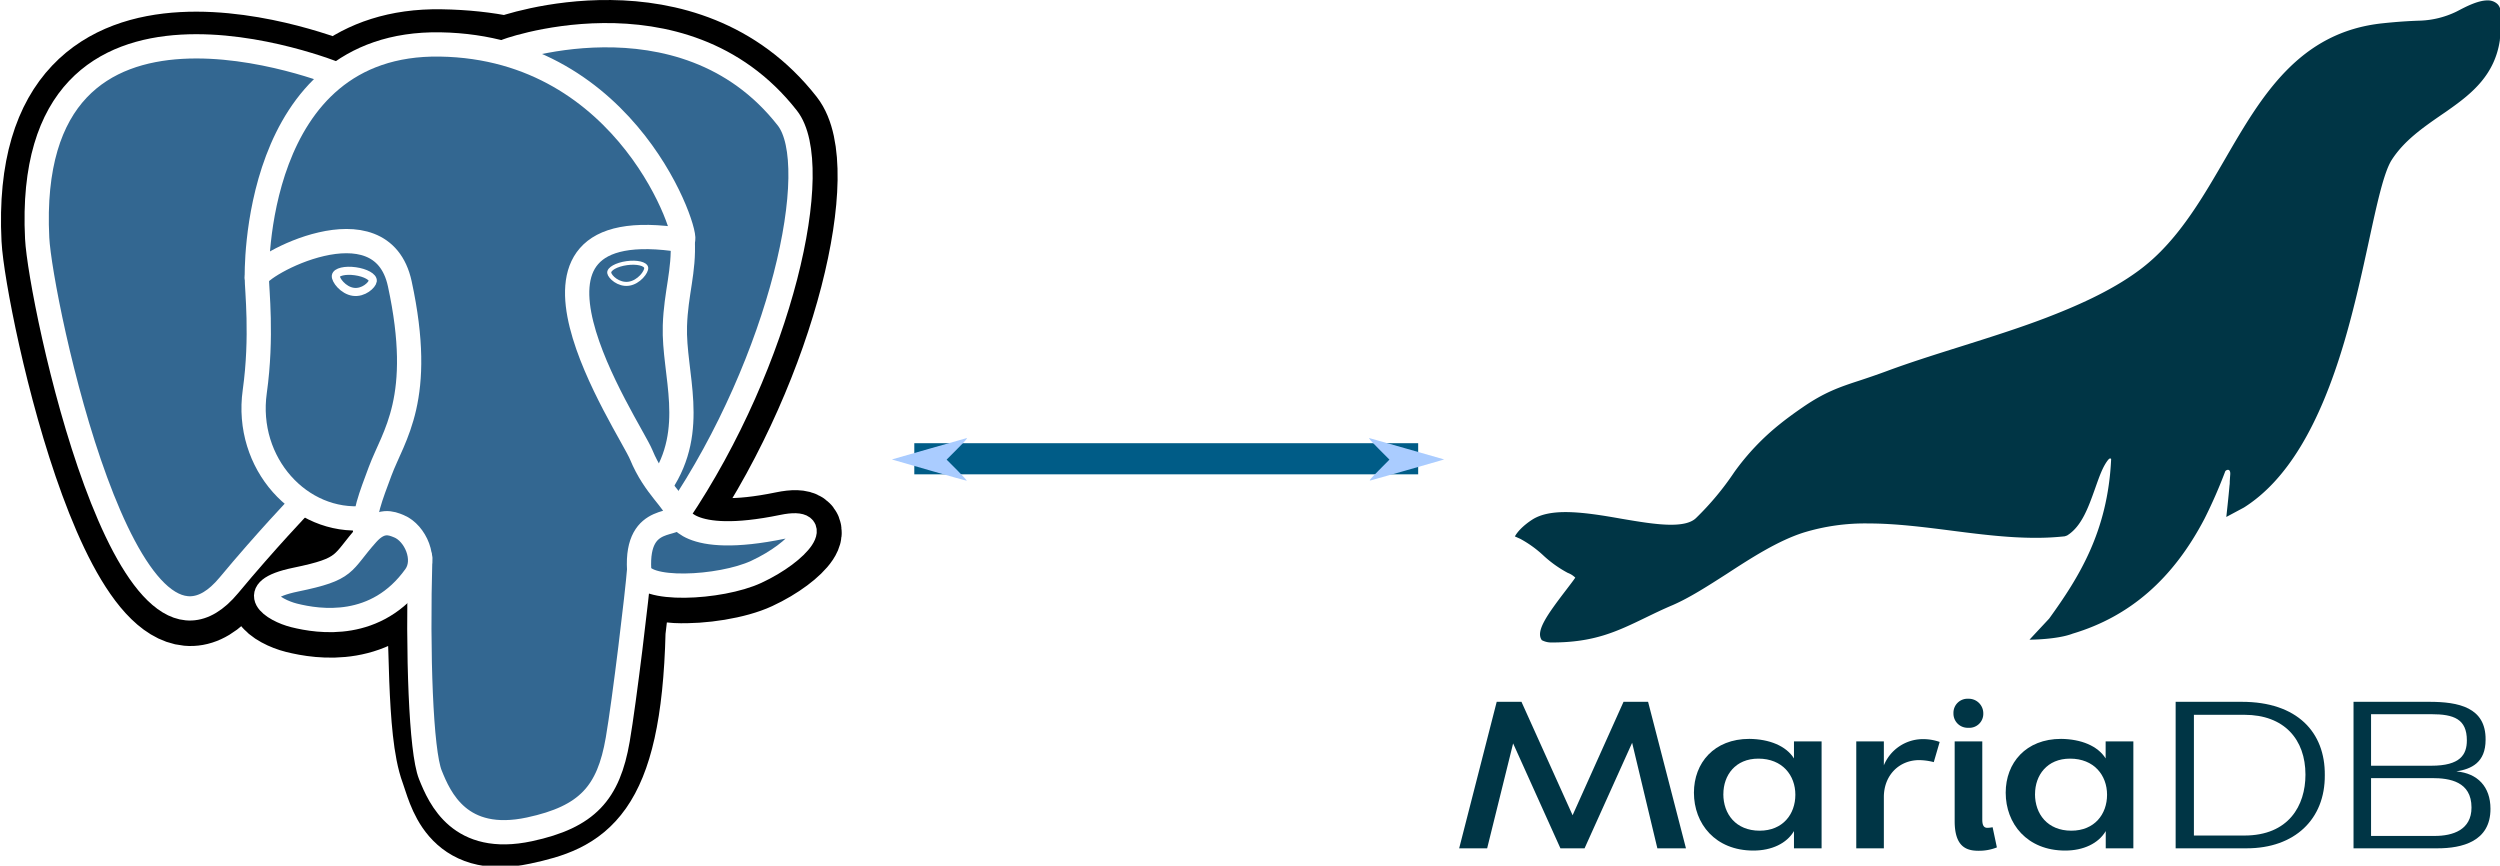 <?xml version="1.0" encoding="UTF-8" standalone="no"?>
<svg
   sodipodi:docname="pg_mysql_fdw_mariadb.svg"
   inkscape:version="1.4.1-rc (06eac75fbf, 2025-03-29)"
   inkscape:export-ydpi="96"
   inkscape:export-xdpi="96"
   inkscape:export-filename="/home/toleg/растровий.png"
   id="svg8"
   version="1.1"
   viewBox="0 0 160.527 55.585"
   height="55.585mm"
   width="160.527mm"
   xml:space="preserve"
   xmlns:inkscape="http://www.inkscape.org/namespaces/inkscape"
   xmlns:sodipodi="http://sodipodi.sourceforge.net/DTD/sodipodi-0.dtd"
   xmlns="http://www.w3.org/2000/svg"
   xmlns:svg="http://www.w3.org/2000/svg"
   xmlns:rdf="http://www.w3.org/1999/02/22-rdf-syntax-ns#"
   xmlns:cc="http://creativecommons.org/ns#"
   xmlns:dc="http://purl.org/dc/elements/1.1/"><defs
     id="defs2"><inkscape:path-effect
       only_selected="false"
       apply_with_weight="true"
       apply_no_weight="true"
       helper_size="0"
       steps="2"
       weight="33.333"
       lpeversion="1"
       is_visible="true"
       id="path-effect2681"
       effect="bspline"
       uniform="false" /><marker
       inkscape:isstock="true"
       style="overflow:visible"
       id="Arrow1Send"
       refX="0"
       refY="0"
       orient="auto"
       inkscape:stockid="Arrow1Send"><path
         transform="matrix(-0.2,0,0,-0.2,-1.2,0)"
         style="fill:#e4830f;fill-opacity:1;fill-rule:evenodd;stroke:#005c87;stroke-width:1pt;stroke-opacity:1"
         d="M 0,0 5,-5 -12.5,0 5,5 Z"
         id="path1168" /></marker><marker
       inkscape:isstock="true"
       style="overflow:visible"
       id="Arrow1Sstart"
       refX="0"
       refY="0"
       orient="auto"
       inkscape:stockid="Arrow1Sstart"><path
         transform="matrix(0.2,0,0,0.2,1.2,0)"
         style="fill:#e4830f;fill-opacity:1;fill-rule:evenodd;stroke:#005c87;stroke-width:1pt;stroke-opacity:1"
         d="M 0,0 5,-5 -12.5,0 5,5 Z"
         id="path1165" /></marker><style
       id="style1">.cls-1{fill:#003545;}</style></defs><sodipodi:namedview
     fit-margin-bottom="3"
     fit-margin-right="3"
     fit-margin-left="3"
     fit-margin-top="3"
     inkscape:window-maximized="1"
     inkscape:window-y="0"
     inkscape:window-x="0"
     inkscape:window-height="831"
     inkscape:window-width="1600"
     inkscape:lockguides="false"
     inkscape:snap-global="true"
     showgrid="false"
     inkscape:document-rotation="0"
     inkscape:current-layer="layer1"
     inkscape:document-units="mm"
     inkscape:cy="91.658714"
     inkscape:cx="281.3401"
     inkscape:zoom="5.6568544"
     inkscape:pageshadow="2"
     inkscape:pageopacity="0.0"
     borderopacity="1.0"
     bordercolor="#666666"
     pagecolor="#ffffff"
     id="base"
     inkscape:showpageshadow="2"
     inkscape:pagecheckerboard="0"
     inkscape:deskcolor="#d1d1d1"><inkscape:page
       x="-3.4738189e-15"
       y="4.6651901e-17"
       width="160.527"
       height="55.585"
       id="page2"
       margin="0"
       bleed="0" /></sodipodi:namedview><g
     transform="translate(-16.067,-120.593)"
     style="display:inline"
     id="layer1"
     inkscape:label="Шар 1"><g
       style="display:inline"
       inkscape:label="g1143"
       inkscape:groupmode="layer"
       transform="matrix(0.125,0,0,0.125,16.067,120.593)"
       id="g1143"><g
         id="orginal"
         style="clip-rule:nonzero;fill-rule:nonzero;stroke:#000000;stroke-miterlimit:4" /><g
         id="Layer_x0020_3"
         style="clip-rule:nonzero;fill:#336791;fill-opacity:1;fill-rule:nonzero;stroke:#ffffff;stroke-width:12.465;stroke-linecap:round;stroke-linejoin:round;stroke-miterlimit:4"><path
           style="fill:#336791;fill-opacity:1;stroke:#000000;stroke-width:37.395;stroke-linecap:butt;stroke-linejoin:miter"
           d="m 323.205,324.227 c 2.833,-23.601 1.984,-27.062 19.563,-23.239 l 4.463,0.392 c 13.517,0.615 31.199,-2.174 41.587,-7 22.362,-10.376 35.622,-27.7 13.572,-23.148 -50.297,10.376 -53.755,-6.655 -53.755,-6.655 C 401.746,185.774 423.948,85.741 404.784,61.255 352.514,-5.534 262.036,26.049 260.522,26.869 l -0.482,0.089 c -9.938,-2.062 -21.06,-3.294 -33.554,-3.496 -22.761,-0.374 -40.032,5.967 -53.133,15.904 0,0 -161.408,-66.498 -153.899,83.628 1.597,31.936 45.777,241.655 98.47,178.31 19.259,-23.163 37.871,-42.748 37.871,-42.748 9.242,6.14 20.307,9.272 31.912,8.147 l 0.897,-0.765 c -0.281,2.876 -0.157,5.689 0.359,9.019 -13.572,15.167 -9.584,17.83 -36.723,23.416 -27.457,5.659 -11.326,15.734 -0.797,18.367 12.768,3.193 42.305,7.716 62.268,-20.224 l -0.795,3.188 c 5.325,4.26 4.965,30.619 5.72,49.452 0.756,18.834 2.017,36.409 5.856,46.771 3.839,10.36 8.369,37.05 44.036,29.406 29.809,-6.388 52.6,-15.582 54.677,-101.107"
           id="path1096" /><path
           style="fill:#336791;fill-opacity:1;stroke:none"
           d="m 402.395,271.23 c -50.302,10.376 -53.76,-6.655 -53.76,-6.655 53.111,-78.808 75.313,-178.843 56.153,-203.326 -52.27,-66.785 -142.752,-35.2 -144.262,-34.38 l -0.486,0.087 c -9.938,-2.063 -21.06,-3.292 -33.56,-3.496 -22.761,-0.373 -40.026,5.967 -53.127,15.902 0,0 -161.411,-66.495 -153.904,83.63 1.597,31.938 45.776,241.657 98.471,178.312 19.26,-23.163 37.869,-42.748 37.869,-42.748 9.243,6.14 20.308,9.272 31.908,8.147 l 0.901,-0.765 c -0.28,2.876 -0.152,5.689 0.361,9.019 -13.575,15.167 -9.586,17.83 -36.723,23.416 -27.459,5.659 -11.328,15.734 -0.796,18.367 12.768,3.193 42.307,7.716 62.266,-20.224 l -0.796,3.188 c 5.319,4.26 9.054,27.711 8.428,48.969 -0.626,21.259 -1.044,35.854 3.147,47.254 4.191,11.4 8.368,37.05 44.042,29.406 29.809,-6.388 45.256,-22.942 47.405,-50.555 1.525,-19.631 4.976,-16.729 5.194,-34.28 l 2.768,-8.309 c 3.192,-26.611 0.507,-35.196 18.872,-31.203 l 4.463,0.392 c 13.517,0.615 31.208,-2.174 41.591,-7 22.358,-10.376 35.618,-27.7 13.573,-23.148 z"
           id="path1098" /><path
           style="fill:#336791;fill-opacity:1"
           d="m 215.866,286.484 c -1.385,49.516 0.348,99.377 5.193,111.495 4.848,12.118 15.223,35.688 50.9,28.045 29.806,-6.39 40.651,-18.756 45.357,-46.051 3.466,-20.082 10.148,-75.854 11.005,-87.281"
           id="path1100" /><path
           style="fill:#336791;fill-opacity:1"
           d="m 173.104,38.256 c 0,0 -161.521,-66.016 -154.012,84.109 1.597,31.938 45.779,241.664 98.473,178.316 19.256,-23.166 36.671,-41.335 36.671,-41.335"
           id="path1102" /><path
           style="fill:#336791;fill-opacity:1"
           d="m 260.349,26.207 c -5.591,1.753 89.848,-34.889 144.087,34.417 19.159,24.484 -3.043,124.519 -56.153,203.329"
           id="path1104" /><path
           style="fill:#336791;fill-opacity:1;stroke-linejoin:bevel"
           d="m 348.282,263.953 c 0,0 3.461,17.036 53.764,6.653 22.04,-4.552 8.776,12.774 -13.577,23.155 -18.345,8.514 -59.474,10.696 -60.146,-1.069 -1.729,-30.355 21.647,-21.133 19.96,-28.739 -1.525,-6.85 -11.979,-13.573 -18.894,-30.338 -6.037,-14.633 -82.796,-126.849 21.287,-110.183 3.813,-0.789 -27.146,-99.002 -124.553,-100.599 -97.385,-1.597 -94.19,119.762 -94.19,119.762"
           id="path1106" /><path
           style="fill:#336791;fill-opacity:1"
           d="m 188.604,274.334 c -13.577,15.166 -9.584,17.829 -36.723,23.417 -27.459,5.66 -11.326,15.733 -0.797,18.365 12.768,3.195 42.307,7.718 62.266,-20.229 6.078,-8.509 -0.036,-22.086 -8.385,-25.547 -4.034,-1.671 -9.428,-3.765 -16.361,3.994 z"
           id="path1108" /><path
           style="fill:#336791;fill-opacity:1"
           d="m 187.715,274.069 c -1.368,-8.917 2.93,-19.528 7.536,-31.942 6.922,-18.626 22.893,-37.255 10.117,-96.339 -9.523,-44.029 -73.396,-9.163 -73.436,-3.193 -0.039,5.968 2.889,30.26 -1.067,58.548 -5.162,36.913 23.488,68.132 56.479,64.938"
           id="path1110" /><path
           style="fill:#336791;fill-opacity:1;stroke-width:4.155;stroke-linecap:butt;stroke-linejoin:miter"
           d="m 172.517,141.7 c -0.288,2.039 3.733,7.48 8.976,8.207 5.234,0.73 9.714,-3.522 9.998,-5.559 0.284,-2.039 -3.732,-4.285 -8.977,-5.015 -5.237,-0.731 -9.719,0.333 -9.996,2.367 z"
           id="path1112" /><path
           style="fill:#336791;fill-opacity:1;stroke-width:2.078;stroke-linecap:butt;stroke-linejoin:miter"
           d="m 331.941,137.543 c 0.284,2.039 -3.732,7.48 -8.976,8.207 -5.238,0.73 -9.718,-3.522 -10.005,-5.559 -0.277,-2.039 3.74,-4.285 8.979,-5.015 5.239,-0.73 9.718,0.333 10.002,2.368 z"
           id="path1114" /><path
           style="fill:#336791;fill-opacity:1"
           d="m 350.676,123.432 c 0.863,15.994 -3.445,26.888 -3.988,43.914 -0.804,24.748 11.799,53.074 -7.191,81.435"
           id="path1116" /><path
           style="fill:#336791;fill-opacity:1;stroke-width:3"
           d="M 0,60.232"
           id="path1118" /></g></g><path
       inkscape:original-d="m 74.774515,150.05055 c 10.784874,2.6e-4 21.569481,2.6e-4 32.353825,0"
       inkscape:path-effect="#path-effect2681"
       id="path2679"
       d="m 74.775,150.051 c 10.785,0 21.569,0 32.354,0"
       style="fill:#ffffff;fill-opacity:0;stroke:#005c87;stroke-width:2;stroke-linecap:butt;stroke-linejoin:miter;stroke-miterlimit:4;stroke-dasharray:none;stroke-opacity:1;marker-start:url(#Arrow1Sstart);marker-end:url(#Arrow1Send)" /><g
       id="g1"
       transform="matrix(0.216,0,0,0.216,109.761,120.619)"><path
         class="cls-1"
         d="M 61.74,214.91 73,258.46 H 64.5 L 57,227.09 42.86,258.46 H 35.68 L 21.62,227.27 13.9,258.46 H 5.58 l 11.16,-43.55 h 7.36 l 15.2,33.72 15.14,-33.72 z"
         transform="translate(-5.58,-6.4)"
         id="path1" /><path
         class="cls-1"
         d="m 105.11,231.74 v -5.07 h 8.21 v 31.79 h -8.21 v -5.12 c -2.17,3.68 -6.63,5.79 -12.06,5.79 -11.35,0 -17.68,-8 -17.68,-17.2 0,-8.87 6,-16 16.47,-16 5.97,0.07 10.92,2.07 13.27,5.81 z m -21,10.62 c 0,5.85 3.68,10.86 10.8,10.86 6.87,0 10.61,-4.89 10.61,-10.68 0,-5.79 -3.86,-10.74 -11,-10.74 -6.84,0 -10.4,4.94 -10.4,10.56 z"
         transform="translate(-5.58,-6.4)"
         id="path2" /><path
         class="cls-1"
         d="m 131.83,258.46 h -8.2 v -31.79 h 8.2 v 7.12 a 12.58,12.58 0 0 1 11.46,-7.79 14.84,14.84 0 0 1 5.13,0.84 l -1.75,6 a 18,18 0 0 0 -4.34,-0.6 c -5.92,0 -10.5,4.46 -10.5,11 z"
         transform="translate(-5.58,-6.4)"
         id="path3" /><path
         class="cls-1"
         d="m 152.52,218.28 a 4.17,4.17 0 0 1 4.4,-4.28 4.33,4.33 0 0 1 4.47,4.41 4.15,4.15 0 0 1 -4.47,4.22 4.22,4.22 0 0 1 -4.4,-4.35 z m 0.36,8.39 h 8.21 v 23.23 c 0,1.44 0.3,2.47 1.5,2.47 a 8.85,8.85 0 0 0 1.57,-0.18 l 1.27,6 a 14.36,14.36 0 0 1 -5.43,1 c -3.44,0 -7.12,-1 -7.12,-8.81 z"
         transform="translate(-5.58,-6.4)"
         id="path4" /><path
         class="cls-1"
         d="m 197.76,231.74 v -5.07 H 206 v 31.79 h -8.21 v -5.12 c -2.17,3.68 -6.63,5.79 -12.06,5.79 -11.34,0 -17.68,-8 -17.68,-17.2 0,-8.87 6,-16 16.47,-16 5.94,0.07 10.89,2.07 13.24,5.81 z m -21,10.62 c 0,5.85 3.68,10.86 10.8,10.86 6.88,0 10.62,-4.89 10.62,-10.68 0,-5.79 -3.87,-10.74 -11,-10.74 -6.85,0 -10.41,4.94 -10.41,10.56 z"
         transform="translate(-5.58,-6.4)"
         id="path5" /><path
         class="cls-1"
         d="m 218.57,214.91 h 19.67 c 16.53,0 24.79,9.11 24.67,21.77 0.12,13.16 -9,21.78 -23.22,21.78 h -21.12 z m 5.43,3.86 v 35.89 h 15 c 13.15,0 18.16,-8.87 18.16,-18.1 0,-10.43 -6.27,-17.79 -18.16,-17.79 z"
         transform="translate(-5.58,-6.4)"
         id="path6" /><path
         class="cls-1"
         d="m 296.45,258.46 h -25 V 214.91 H 294 c 8.62,0 16.83,1.62 16.71,11.28 0,6.81 -4.23,8.69 -8.69,9.41 6.33,0.54 10.14,4.58 10.14,11.1 0.04,9.77 -8.53,11.76 -15.71,11.76 z m -1.87,-24.55 c 8.63,0 10.56,-3.32 10.56,-7.54 0,-6.34 -3.86,-7.78 -10.56,-7.78 h -17.92 v 15.32 z m 0.24,3.68 h -18.16 v 17.19 h 18.94 c 5.31,0 10.92,-1.75 10.92,-8.44 0,-7.72 -6.45,-8.75 -11.7,-8.75 z"
         transform="translate(-5.58,-6.4)"
         id="path7" /><path
         class="cls-1"
         d="M 314.08,7.35 A 4.18,4.18 0 0 0 311.24,6.4 c -2.83,0 -6.49,1.92 -8.46,2.95 L 302,9.75 a 26.86,26.86 0 0 1 -10.57,2.66 c -3.76,0.12 -7,0.34 -11.22,0.78 -25,2.57 -36.15,21.73 -46.89,40.26 C 227.47,63.53 221.43,74 213.15,82 a 54.4,54.4 0 0 1 -5.45,4.63 c -8.57,6.37 -19.33,10.92 -27.7,14.14 -8.06,3.08 -16.86,5.85 -25.36,8.53 -7.79,2.45 -15.14,4.77 -21.9,7.28 -3.05,1.13 -5.64,2 -7.93,2.76 -6.16,2 -10.6,3.53 -17.09,8 -2.53,1.73 -5.07,3.6 -6.79,5 A 71.62,71.62 0 0 0 87.38,146.61 84.25,84.25 0 0 1 76,160.27 c -1.37,1.34 -3.8,2 -7.44,2 -4.26,0 -9.43,-0.88 -14.9,-1.81 -5.64,-1 -11.47,-1.95 -16.47,-1.95 -4.06,0 -7.17,0.66 -9.49,2 0,0 -3.91,2.28 -5.56,5.23 l 1.62,0.73 a 33.21,33.21 0 0 1 6.92,5 34.72,34.72 0 0 0 7.2,5.12 6.18,6.18 0 0 1 2.22,1.41 c -0.68,1 -1.68,2.29 -2.73,3.67 -5.77,7.55 -9.14,12.32 -7.21,14.92 a 6.07,6.07 0 0 0 3,0.68 c 12.58,0 19.34,-3.27 27.89,-7.41 2.48,-1.2 5,-2.43 8,-3.7 5,-2.17 10.38,-5.63 16.09,-9.29 C 92.61,172 100.42,167 108,164.59 a 62.3,62.3 0 0 1 19.23,-2.7 c 8,0 16.42,1.07 24.54,2.11 6.05,0.78 12.32,1.58 18.47,1.95 2.39,0.14 4.6,0.21 6.75,0.21 a 78.21,78.21 0 0 0 8.61,-0.45 l 0.69,-0.24 c 4.31,-2.65 6.33,-8.34 8.29,-13.84 1.26,-3.54 2.32,-6.72 4,-8.74 a 2.55,2.55 0 0 1 0.32,-0.27 0.4,0.4 0 0 1 0.49,0.08 c 0,0 0,0.05 0,0.16 -1,21.51 -9.66,35.17 -18.42,47.31 l -5.85,6.27 c 0,0 8.19,0 12.85,-1.8 17,-5.08 29.83,-16.28 39.17,-34.14 a 145.7,145.7 0 0 0 6.17,-14.09 c 0.16,-0.4 1.63,-1.14 1.49,0.93 -0.05,0.61 -0.09,1.29 -0.14,2 v 0 c 0,0.42 0,0.85 -0.08,1.28 -0.24,3 -0.95,9.34 -0.95,9.34 l 5.25,-2.81 c 12.66,-8 22.42,-24.14 29.82,-49.25 3.08,-10.46 5.34,-20.85 7.33,-30 2.38,-11 4.43,-20.43 6.78,-24.09 3.69,-5.74 9.32,-9.62 14.77,-13.39 0.74,-0.51 1.49,-1 2.22,-1.54 6.85,-4.81 13.66,-10.36 15.16,-20.71 v -0.23 c 1.09,-7.72 0.17,-9.69 -0.88,-10.59 z"
         transform="translate(-5.58,-6.4)"
         id="path8" /></g><path
       style="fill:#aaccff;fill-opacity:1;stroke-width:0.177"
       d="m 226.097,114.211 c -4.327,-1.243 -8.344,-2.401 -8.927,-2.572 l -1.061,-0.312 8.839,-2.532 c 4.861,-1.392 9.038,-2.581 9.281,-2.64 0.31,-0.076 -0.348,0.685 -2.207,2.553 l -2.649,2.662 2.559,2.563 c 1.407,1.41 2.44,2.558 2.296,2.551 -0.145,-0.007 -3.803,-1.029 -8.129,-2.273 z"
       id="path19"
       transform="matrix(0.265,0,0,0.265,16.067,120.593)" /><path
       style="fill:#aaccff;fill-opacity:1;stroke-width:0.177"
       d="m 334.106,113.953 2.561,-2.584 -2.649,-2.662 c -1.86,-1.868 -2.518,-2.629 -2.207,-2.553 0.243,0.06 4.419,1.247 9.281,2.639 l 8.839,2.53 -1.237,0.367 c -2.398,0.711 -16.093,4.605 -16.617,4.725 -0.442,0.101 -0.103,-0.31 2.031,-2.462 z"
       id="path20"
       transform="matrix(0.265,0,0,0.265,16.067,120.593)" /></g></svg>
